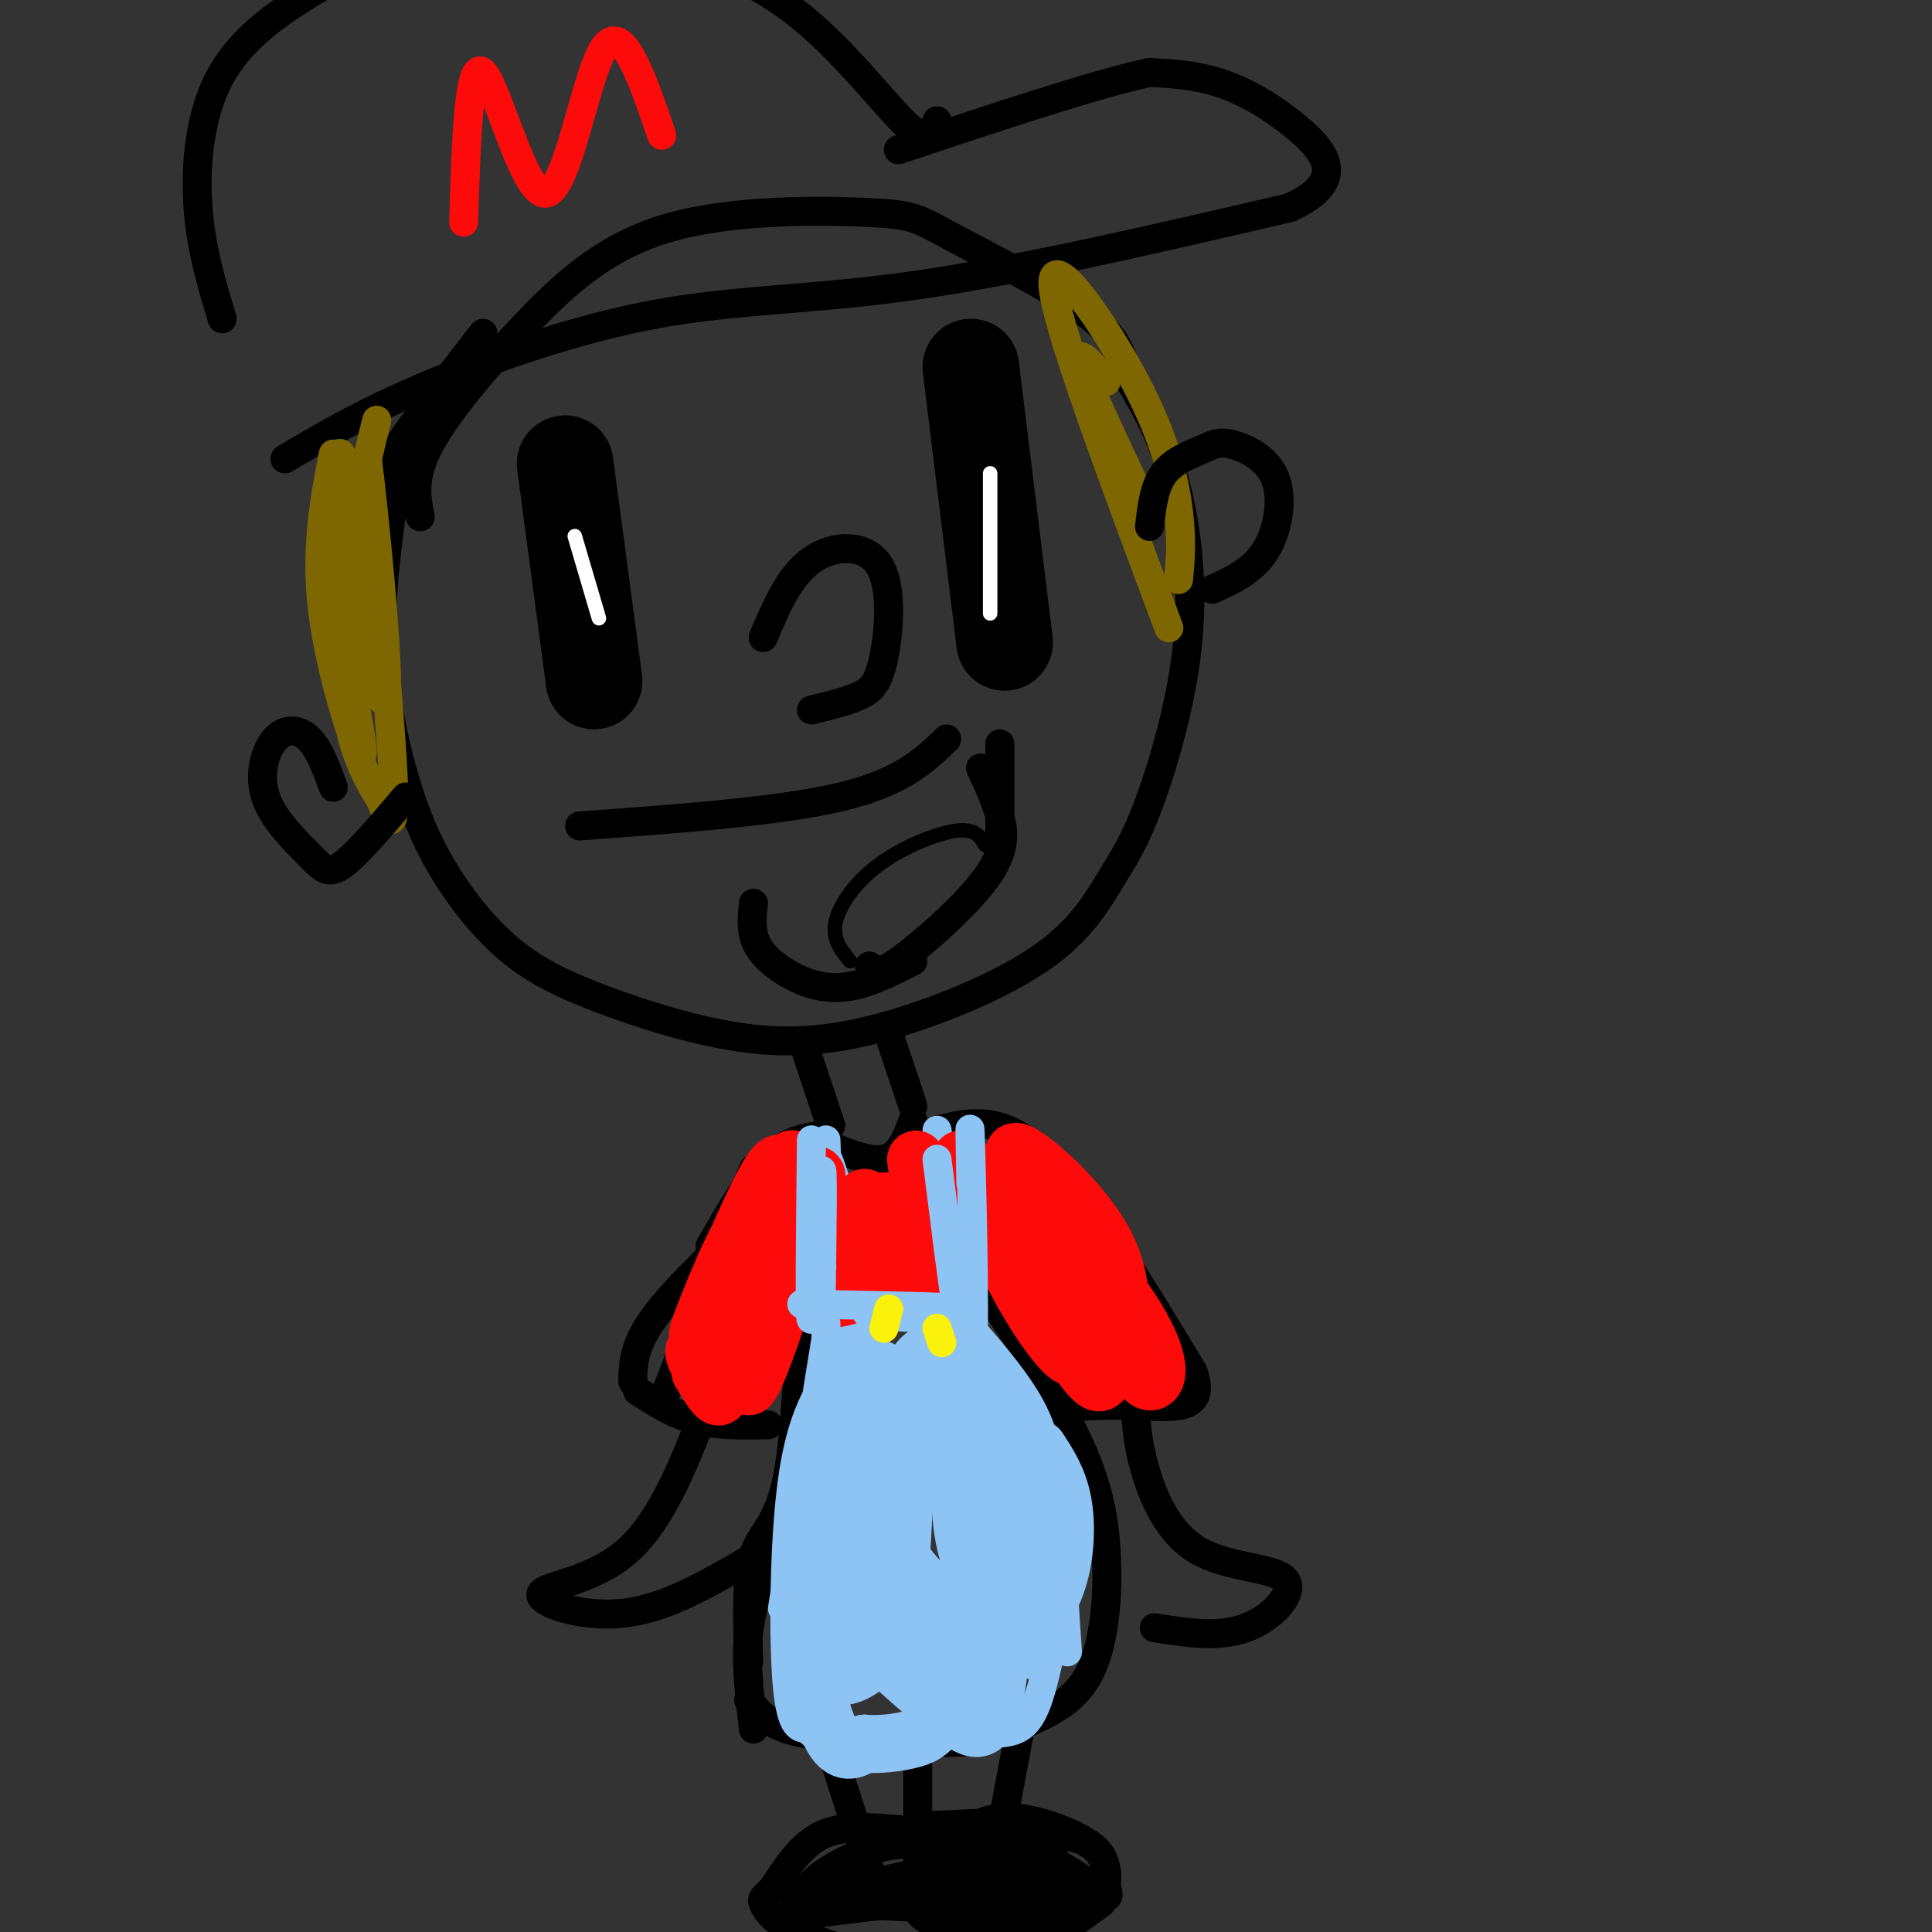 <svg viewBox='0 0 400 400' version='1.1' xmlns='http://www.w3.org/2000/svg' xmlns:xlink='http://www.w3.org/1999/xlink'><rect x="0" y="0" width="400" height="400" fill="#333333" stroke="none"/><g fill='none' stroke='#000000' stroke-width='6' stroke-linecap='round' stroke-linejoin='round'><path d='M100,69c-6.654,8.573 -13.307,17.146 -16,21c-2.693,3.854 -1.425,2.989 -2,9c-0.575,6.011 -2.994,18.897 -3,31c-0.006,12.103 2.399,23.424 5,32c2.601,8.576 5.397,14.409 9,20c3.603,5.591 8.014,10.941 13,15c4.986,4.059 10.548,6.827 19,10c8.452,3.173 19.796,6.751 30,8c10.204,1.249 19.270,0.170 30,-3c10.730,-3.170 23.126,-8.430 31,-14c7.874,-5.570 11.226,-11.451 14,-16c2.774,-4.549 4.970,-7.766 8,-16c3.030,-8.234 6.893,-21.486 8,-34c1.107,-12.514 -0.541,-24.290 -3,-33c-2.459,-8.710 -5.730,-14.355 -9,-20'/><path d='M234,79c-1.858,-5.372 -2.004,-8.801 -9,-14c-6.996,-5.199 -20.843,-12.167 -28,-16c-7.157,-3.833 -7.625,-4.530 -17,-5c-9.375,-0.470 -27.657,-0.714 -41,3c-13.343,3.714 -21.746,11.384 -30,20c-8.254,8.616 -16.358,18.176 -20,25c-3.642,6.824 -2.821,10.912 -2,15'/><path d='M158,132c2.695,-6.359 5.391,-12.718 10,-16c4.609,-3.282 11.132,-3.488 14,1c2.868,4.488 2.080,13.670 1,19c-1.080,5.330 -2.451,6.809 -5,8c-2.549,1.191 -6.274,2.096 -10,3'/><path d='M120,171c20.667,-1.500 41.333,-3.000 54,-6c12.667,-3.000 17.333,-7.500 22,-12'/><path d='M207,154c0.000,0.000 0.000,18.000 0,18'/><path d='M189,199c-4.089,2.071 -8.179,4.143 -12,5c-3.821,0.857 -7.375,0.500 -11,-1c-3.625,-1.500 -7.321,-4.143 -9,-7c-1.679,-2.857 -1.339,-5.929 -1,-9'/><path d='M203,159c1.530,3.256 3.060,6.512 4,10c0.940,3.488 1.292,7.208 -3,13c-4.292,5.792 -13.226,13.655 -18,17c-4.774,3.345 -5.387,2.173 -6,1'/></g>
<g fill='none' stroke='#000000' stroke-width='20' stroke-linecap='round' stroke-linejoin='round'><path d='M201,76c0.000,0.000 7.000,57.000 7,57'/><path d='M117,96c0.000,0.000 6.000,45.000 6,45'/></g>
<g fill='none' stroke='#FFFFFF' stroke-width='3' stroke-linecap='round' stroke-linejoin='round'><path d='M119,111c0.000,0.000 5.000,17.000 5,17'/><path d='M205,98c0.000,0.000 0.000,29.000 0,29'/></g>
<g fill='none' stroke='#000000' stroke-width='3' stroke-linecap='round' stroke-linejoin='round'><path d='M176,199c-1.845,-2.250 -3.690,-4.500 -3,-8c0.690,-3.500 3.917,-8.250 9,-12c5.083,-3.750 12.024,-6.500 16,-7c3.976,-0.500 4.988,1.250 6,3'/></g>
<g fill='none' stroke='#000000' stroke-width='6' stroke-linecap='round' stroke-linejoin='round'><path d='M167,218c0.000,0.000 5.000,15.000 5,15'/><path d='M184,214c0.000,0.000 5.000,15.000 5,15'/><path d='M169,236c5.333,2.333 10.667,4.667 14,4c3.333,-0.667 4.667,-4.333 6,-8'/><path d='M170,235c-3.583,0.583 -7.167,1.167 -11,5c-3.833,3.833 -7.917,10.917 -12,18'/><path d='M160,248c-9.583,8.833 -19.167,17.667 -24,24c-4.833,6.333 -4.917,10.167 -5,14'/><path d='M156,242c0.000,0.000 -18.000,46.000 -18,46'/><path d='M132,288c3.750,2.417 7.500,4.833 12,6c4.500,1.167 9.750,1.083 15,1'/><path d='M194,234c6.583,-1.667 13.167,-3.333 22,5c8.833,8.333 19.917,26.667 31,45'/><path d='M247,284c3.133,8.511 -4.533,7.289 -12,7c-7.467,-0.289 -14.733,0.356 -22,1'/><path d='M166,259c-0.511,18.556 -1.022,37.111 -3,47c-1.978,9.889 -5.422,11.111 -7,16c-1.578,4.889 -1.289,13.444 -1,22'/><path d='M160,321c-2.167,5.417 -4.333,10.833 -5,17c-0.667,6.167 0.167,13.083 1,20'/><path d='M155,352c1.733,2.244 3.467,4.489 8,6c4.533,1.511 11.867,2.289 20,2c8.133,-0.289 17.067,-1.644 26,-3'/><path d='M197,257c9.772,14.107 19.544,28.214 25,39c5.456,10.786 6.596,18.252 7,25c0.404,6.748 0.070,12.778 -1,18c-1.070,5.222 -2.877,9.635 -7,13c-4.123,3.365 -10.561,5.683 -17,8'/><path d='M204,360c-6.500,1.333 -14.250,0.667 -22,0'/><path d='M147,289c-4.798,12.690 -9.595,25.381 -17,32c-7.405,6.619 -17.417,7.167 -18,9c-0.583,1.833 8.262,4.952 17,4c8.738,-0.952 17.369,-5.976 26,-11'/><path d='M155,323c4.500,-2.000 2.750,-1.500 1,-1'/><path d='M235,290c0.179,4.094 0.357,8.188 2,14c1.643,5.812 4.750,13.341 11,17c6.250,3.659 15.644,3.447 18,6c2.356,2.553 -2.327,7.872 -8,10c-5.673,2.128 -12.337,1.064 -19,0'/><path d='M171,359c0.000,0.000 11.000,34.000 11,34'/><path d='M211,359c0.000,0.000 -6.000,32.000 -6,32'/><path d='M190,364c0.000,0.000 0.000,27.000 0,27'/><path d='M194,393c10.345,1.000 20.690,2.000 19,1c-1.690,-1.000 -15.417,-4.000 -18,-3c-2.583,1.000 5.976,6.000 12,7c6.024,1.000 9.512,-2.000 13,-5'/><path d='M220,393c-1.959,-2.397 -13.358,-5.889 -21,-6c-7.642,-0.111 -11.528,3.158 -10,6c1.528,2.842 8.469,5.256 14,6c5.531,0.744 9.653,-0.182 14,-1c4.347,-0.818 8.918,-1.529 11,-5c2.082,-3.471 1.676,-9.704 -4,-12c-5.676,-2.296 -16.622,-0.656 -23,2c-6.378,2.656 -8.189,6.328 -10,10'/><path d='M191,393c-1.761,2.386 -1.163,3.351 2,5c3.163,1.649 8.890,3.982 13,5c4.110,1.018 6.603,0.719 10,-1c3.397,-1.719 7.699,-4.860 12,-8'/><path d='M194,387c2.405,-3.556 4.809,-7.112 8,-9c3.191,-1.888 7.167,-2.108 12,-1c4.833,1.108 10.522,3.544 13,6c2.478,2.456 1.744,4.930 2,7c0.256,2.070 1.502,3.734 -2,2c-3.502,-1.734 -11.751,-6.867 -20,-12'/><path d='M207,380c-2.655,-0.607 0.708,3.875 6,7c5.292,3.125 12.512,4.893 13,4c0.488,-0.893 -5.756,-4.446 -12,-8'/><path d='M191,382c0.000,0.000 27.000,2.000 27,2'/><path d='M192,378c0.000,0.000 21.000,-1.000 21,-1'/><path d='M196,384c-3.048,-1.333 -6.095,-2.667 -11,-2c-4.905,0.667 -11.667,3.333 -16,7c-4.333,3.667 -6.238,8.333 -6,12c0.238,3.667 2.619,6.333 5,9'/><path d='M170,396c21.946,-2.679 43.893,-5.357 38,-5c-5.893,0.357 -39.625,3.750 -42,4c-2.375,0.250 26.607,-2.643 35,-4c8.393,-1.357 -3.804,-1.179 -16,-1'/><path d='M185,390c-7.974,0.708 -19.907,2.977 -15,2c4.907,-0.977 26.656,-5.200 32,-8c5.344,-2.800 -5.715,-4.177 -14,-5c-8.285,-0.823 -13.796,-1.092 -18,1c-4.204,2.092 -7.102,6.546 -10,11'/><path d='M160,391c-2.107,2.155 -2.375,2.042 -2,3c0.375,0.958 1.393,2.988 5,5c3.607,2.012 9.804,4.006 16,6'/><path d='M168,395c19.464,-1.310 38.929,-2.619 35,-3c-3.929,-0.381 -31.250,0.167 -34,1c-2.750,0.833 19.071,1.952 25,2c5.929,0.048 -4.036,-0.976 -14,-2'/></g>
<g fill='none' stroke='#8DC4F4' stroke-width='6' stroke-linecap='round' stroke-linejoin='round'><path d='M171,236c0.733,18.667 1.467,37.333 1,36c-0.467,-1.333 -2.133,-22.667 -2,-30c0.133,-7.333 2.067,-0.667 4,6'/><path d='M194,234c2.667,16.750 5.333,33.500 6,38c0.667,4.500 -0.667,-3.250 -2,-11'/><path d='M173,272c0.000,0.000 20.000,1.000 20,1'/><path d='M172,271c0.000,0.000 -10.000,62.000 -10,62'/><path d='M172,284c-3.163,5.211 -6.325,10.421 -8,23c-1.675,12.579 -1.861,32.526 -1,42c0.861,9.474 2.770,8.474 4,9c1.230,0.526 1.780,2.579 7,3c5.220,0.421 15.110,-0.789 25,-2'/><path d='M199,359c6.556,-0.178 10.444,0.378 13,-2c2.556,-2.378 3.778,-7.689 5,-13'/><path d='M201,275c4.044,4.689 8.089,9.378 11,14c2.911,4.622 4.689,9.178 6,18c1.311,8.822 2.156,21.911 3,35'/></g>
<g fill='none' stroke='#8DC4F4' stroke-width='12' stroke-linecap='round' stroke-linejoin='round'><path d='M176,277c0.064,18.682 0.128,37.363 -1,48c-1.128,10.637 -3.448,13.228 -4,16c-0.552,2.772 0.665,5.724 3,6c2.335,0.276 5.789,-2.123 8,-5c2.211,-2.877 3.180,-6.233 4,-14c0.820,-7.767 1.491,-19.946 1,-27c-0.491,-7.054 -2.143,-8.984 -5,-8c-2.857,0.984 -6.921,4.882 -10,12c-3.079,7.118 -5.175,17.455 -5,28c0.175,10.545 2.621,21.299 5,26c2.379,4.701 4.689,3.351 7,2'/><path d='M179,361c2.965,0.251 6.878,-0.123 10,-1c3.122,-0.877 5.453,-2.257 9,-12c3.547,-9.743 8.311,-27.847 6,-38c-2.311,-10.153 -11.696,-12.353 -17,-13c-5.304,-0.647 -6.525,0.259 -9,1c-2.475,0.741 -6.202,1.318 -8,6c-1.798,4.682 -1.666,13.470 0,20c1.666,6.530 4.866,10.802 10,16c5.134,5.198 12.201,11.321 17,15c4.799,3.679 7.331,4.914 9,-4c1.669,-8.914 2.477,-27.975 2,-37c-0.477,-9.025 -2.238,-8.012 -4,-7'/><path d='M204,307c-2.152,-3.937 -5.532,-10.278 -10,-15c-4.468,-4.722 -10.024,-7.824 -13,-9c-2.976,-1.176 -3.371,-0.426 -4,3c-0.629,3.426 -1.493,9.528 -1,16c0.493,6.472 2.344,13.315 6,20c3.656,6.685 9.119,13.213 13,17c3.881,3.787 6.181,4.832 9,4c2.819,-0.832 6.159,-3.541 8,-5c1.841,-1.459 2.184,-1.667 2,-8c-0.184,-6.333 -0.895,-18.790 -2,-26c-1.105,-7.210 -2.605,-9.172 -5,-12c-2.395,-2.828 -5.684,-6.522 -9,-8c-3.316,-1.478 -6.658,-0.739 -10,0'/><path d='M188,284c3.824,8.900 18.385,31.150 24,44c5.615,12.850 2.284,16.300 1,12c-1.284,-4.300 -0.519,-16.348 -2,-27c-1.481,-10.652 -5.206,-19.906 -9,-26c-3.794,-6.094 -7.655,-9.027 -11,-6c-3.345,3.027 -6.172,12.013 -9,21'/><path d='M182,302c-1.354,6.512 -0.238,12.291 3,18c3.238,5.709 8.598,11.348 12,12c3.402,0.652 4.847,-3.682 5,-11c0.153,-7.318 -0.986,-17.621 -2,-18c-1.014,-0.379 -1.904,9.165 0,17c1.904,7.835 6.601,13.961 9,17c2.399,3.039 2.499,2.990 4,1c1.501,-1.990 4.404,-5.920 6,-11c1.596,-5.080 1.885,-11.308 1,-16c-0.885,-4.692 -2.942,-7.846 -5,-11'/></g>
<g fill='none' stroke='#FD0A0A' stroke-width='12' stroke-linecap='round' stroke-linejoin='round'><path d='M145,284c1.767,2.939 3.534,5.879 4,5c0.466,-0.879 -0.370,-5.576 -2,-8c-1.630,-2.424 -4.054,-2.576 -3,0c1.054,2.576 5.587,7.879 8,6c2.413,-1.879 2.707,-10.939 3,-20'/><path d='M155,267c1.531,-5.954 3.858,-10.838 4,-14c0.142,-3.162 -1.900,-4.600 -6,3c-4.100,7.600 -10.258,24.238 -8,19c2.258,-5.238 12.931,-32.354 16,-34c3.069,-1.646 -1.465,22.177 -6,46'/><path d='M155,287c2.089,-1.333 10.311,-27.667 13,-38c2.689,-10.333 -0.156,-4.667 -3,1'/><path d='M179,248c-0.079,8.512 -0.158,17.024 1,19c1.158,1.976 3.553,-2.584 4,-8c0.447,-5.416 -1.056,-11.689 -1,-10c0.056,1.689 1.669,11.339 3,15c1.331,3.661 2.380,1.332 3,-3c0.620,-4.332 0.810,-10.666 1,-17'/><path d='M190,244c-0.067,-3.844 -0.733,-4.956 0,-3c0.733,1.956 2.867,6.978 5,12'/><path d='M191,249c2.417,8.417 4.833,16.833 6,16c1.167,-0.833 1.083,-10.917 1,-21'/><path d='M199,240c9.664,16.046 19.328,32.091 22,38c2.672,5.909 -1.649,1.680 -6,-5c-4.351,-6.680 -8.733,-15.811 -7,-14c1.733,1.811 9.582,14.565 14,21c4.418,6.435 5.405,6.553 6,6c0.595,-0.553 0.797,-1.776 1,-3'/><path d='M229,283c1.675,-4.526 5.363,-14.343 0,-25c-5.363,-10.657 -19.778,-22.156 -19,-19c0.778,3.156 16.748,20.965 24,32c7.252,11.035 5.786,15.296 4,15c-1.786,-0.296 -3.893,-5.148 -6,-10'/><path d='M232,276c-1.604,-4.572 -2.613,-11.002 -6,-17c-3.387,-5.998 -9.154,-11.563 -12,-13c-2.846,-1.437 -2.773,1.254 -2,6c0.773,4.746 2.247,11.547 5,16c2.753,4.453 6.787,6.558 8,7c1.213,0.442 -0.393,-0.779 -2,-2'/><path d='M157,264c-2.867,0.867 -5.733,1.733 -3,3c2.733,1.267 11.067,2.933 18,2c6.933,-0.933 12.467,-4.467 18,-8'/><path d='M164,240c-4.000,10.250 -8.000,20.500 -11,26c-3.000,5.500 -5.000,6.250 -7,7'/></g>
<g fill='none' stroke='#8DC4F4' stroke-width='6' stroke-linecap='round' stroke-linejoin='round'><path d='M168,236c-0.222,19.556 -0.444,39.111 0,37c0.444,-2.111 1.556,-25.889 2,-30c0.444,-4.111 0.222,11.444 0,27'/><path d='M194,240c2.956,23.711 5.911,47.422 7,44c1.089,-3.422 0.311,-33.978 0,-45c-0.311,-11.022 -0.156,-2.511 0,6'/><path d='M166,270c16.089,0.289 32.178,0.578 33,1c0.822,0.422 -13.622,0.978 -18,1c-4.378,0.022 1.311,-0.489 7,-1'/><path d='M171,274c0.000,0.000 0.000,58.000 0,58'/></g>
<g fill='none' stroke='#FBF20B' stroke-width='6' stroke-linecap='round' stroke-linejoin='round'><path d='M184,271c0.000,0.000 -1.000,4.000 -1,4'/><path d='M194,275c0.000,0.000 1.000,3.000 1,3'/></g>
<g fill='none' stroke='#000000' stroke-width='6' stroke-linecap='round' stroke-linejoin='round'><path d='M59,95c7.976,-4.726 15.952,-9.452 29,-15c13.048,-5.548 31.167,-11.917 48,-15c16.833,-3.083 32.381,-2.881 54,-6c21.619,-3.119 49.310,-9.560 77,-16'/><path d='M267,43c12.929,-5.810 6.750,-12.333 1,-17c-5.750,-4.667 -11.071,-7.476 -16,-9c-4.929,-1.524 -9.464,-1.762 -14,-2'/><path d='M238,15c-11.000,2.333 -31.500,9.167 -52,16'/><path d='M194,25c-0.961,2.152 -1.923,4.304 -5,2c-3.077,-2.304 -8.270,-9.064 -15,-16c-6.730,-6.936 -14.996,-14.047 -27,-18c-12.004,-3.953 -27.746,-4.746 -39,-5c-11.254,-0.254 -18.021,0.031 -25,2c-6.979,1.969 -14.170,5.620 -21,10c-6.830,4.380 -13.300,9.487 -17,17c-3.700,7.513 -4.628,17.432 -4,26c0.628,8.568 2.814,15.784 5,23'/></g>
<g fill='none' stroke='#FD0A0A' stroke-width='6' stroke-linecap='round' stroke-linejoin='round'><path d='M96,46c0.506,-16.929 1.012,-33.857 4,-31c2.988,2.857 8.458,25.500 13,25c4.542,-0.500 8.155,-24.143 12,-30c3.845,-5.857 7.923,6.071 12,18'/></g>
<g fill='none' stroke='#7E6601' stroke-width='6' stroke-linecap='round' stroke-linejoin='round'><path d='M69,94c-1.953,10.192 -3.906,20.385 -2,34c1.906,13.615 7.671,30.654 8,28c0.329,-2.654 -4.778,-25.000 -6,-41c-1.222,-16.000 1.440,-25.654 2,-19c0.560,6.654 -0.983,29.615 0,44c0.983,14.385 4.491,20.192 8,26'/><path d='M79,166c2.088,5.709 3.308,6.980 2,-12c-1.308,-18.980 -5.144,-58.211 -5,-59c0.144,-0.789 4.270,36.865 4,47c-0.270,10.135 -4.934,-7.247 -6,-21c-1.066,-13.753 1.467,-23.876 4,-34'/><path d='M229,79c-3.250,-3.833 -6.500,-7.667 -5,-3c1.500,4.667 7.750,17.833 14,31'/><path d='M244,120c0.369,-3.881 0.738,-7.762 0,-14c-0.738,-6.238 -2.583,-14.833 -9,-27c-6.417,-12.167 -17.405,-27.905 -17,-20c0.405,7.905 12.202,39.452 24,71'/></g>
<g fill='none' stroke='#000000' stroke-width='6' stroke-linecap='round' stroke-linejoin='round'><path d='M238,109c0.471,-4.141 0.943,-8.283 3,-11c2.057,-2.717 5.700,-4.010 8,-5c2.300,-0.990 3.256,-1.678 6,-1c2.744,0.678 7.277,2.721 9,7c1.723,4.279 0.635,10.794 -2,15c-2.635,4.206 -6.818,6.103 -11,8'/><path d='M69,163c-1.445,-3.950 -2.890,-7.899 -5,-10c-2.110,-2.101 -4.886,-2.353 -7,0c-2.114,2.353 -3.567,7.311 -2,12c1.567,4.689 6.153,9.109 9,12c2.847,2.891 3.956,4.255 7,2c3.044,-2.255 8.022,-8.127 13,-14'/></g>
</svg>